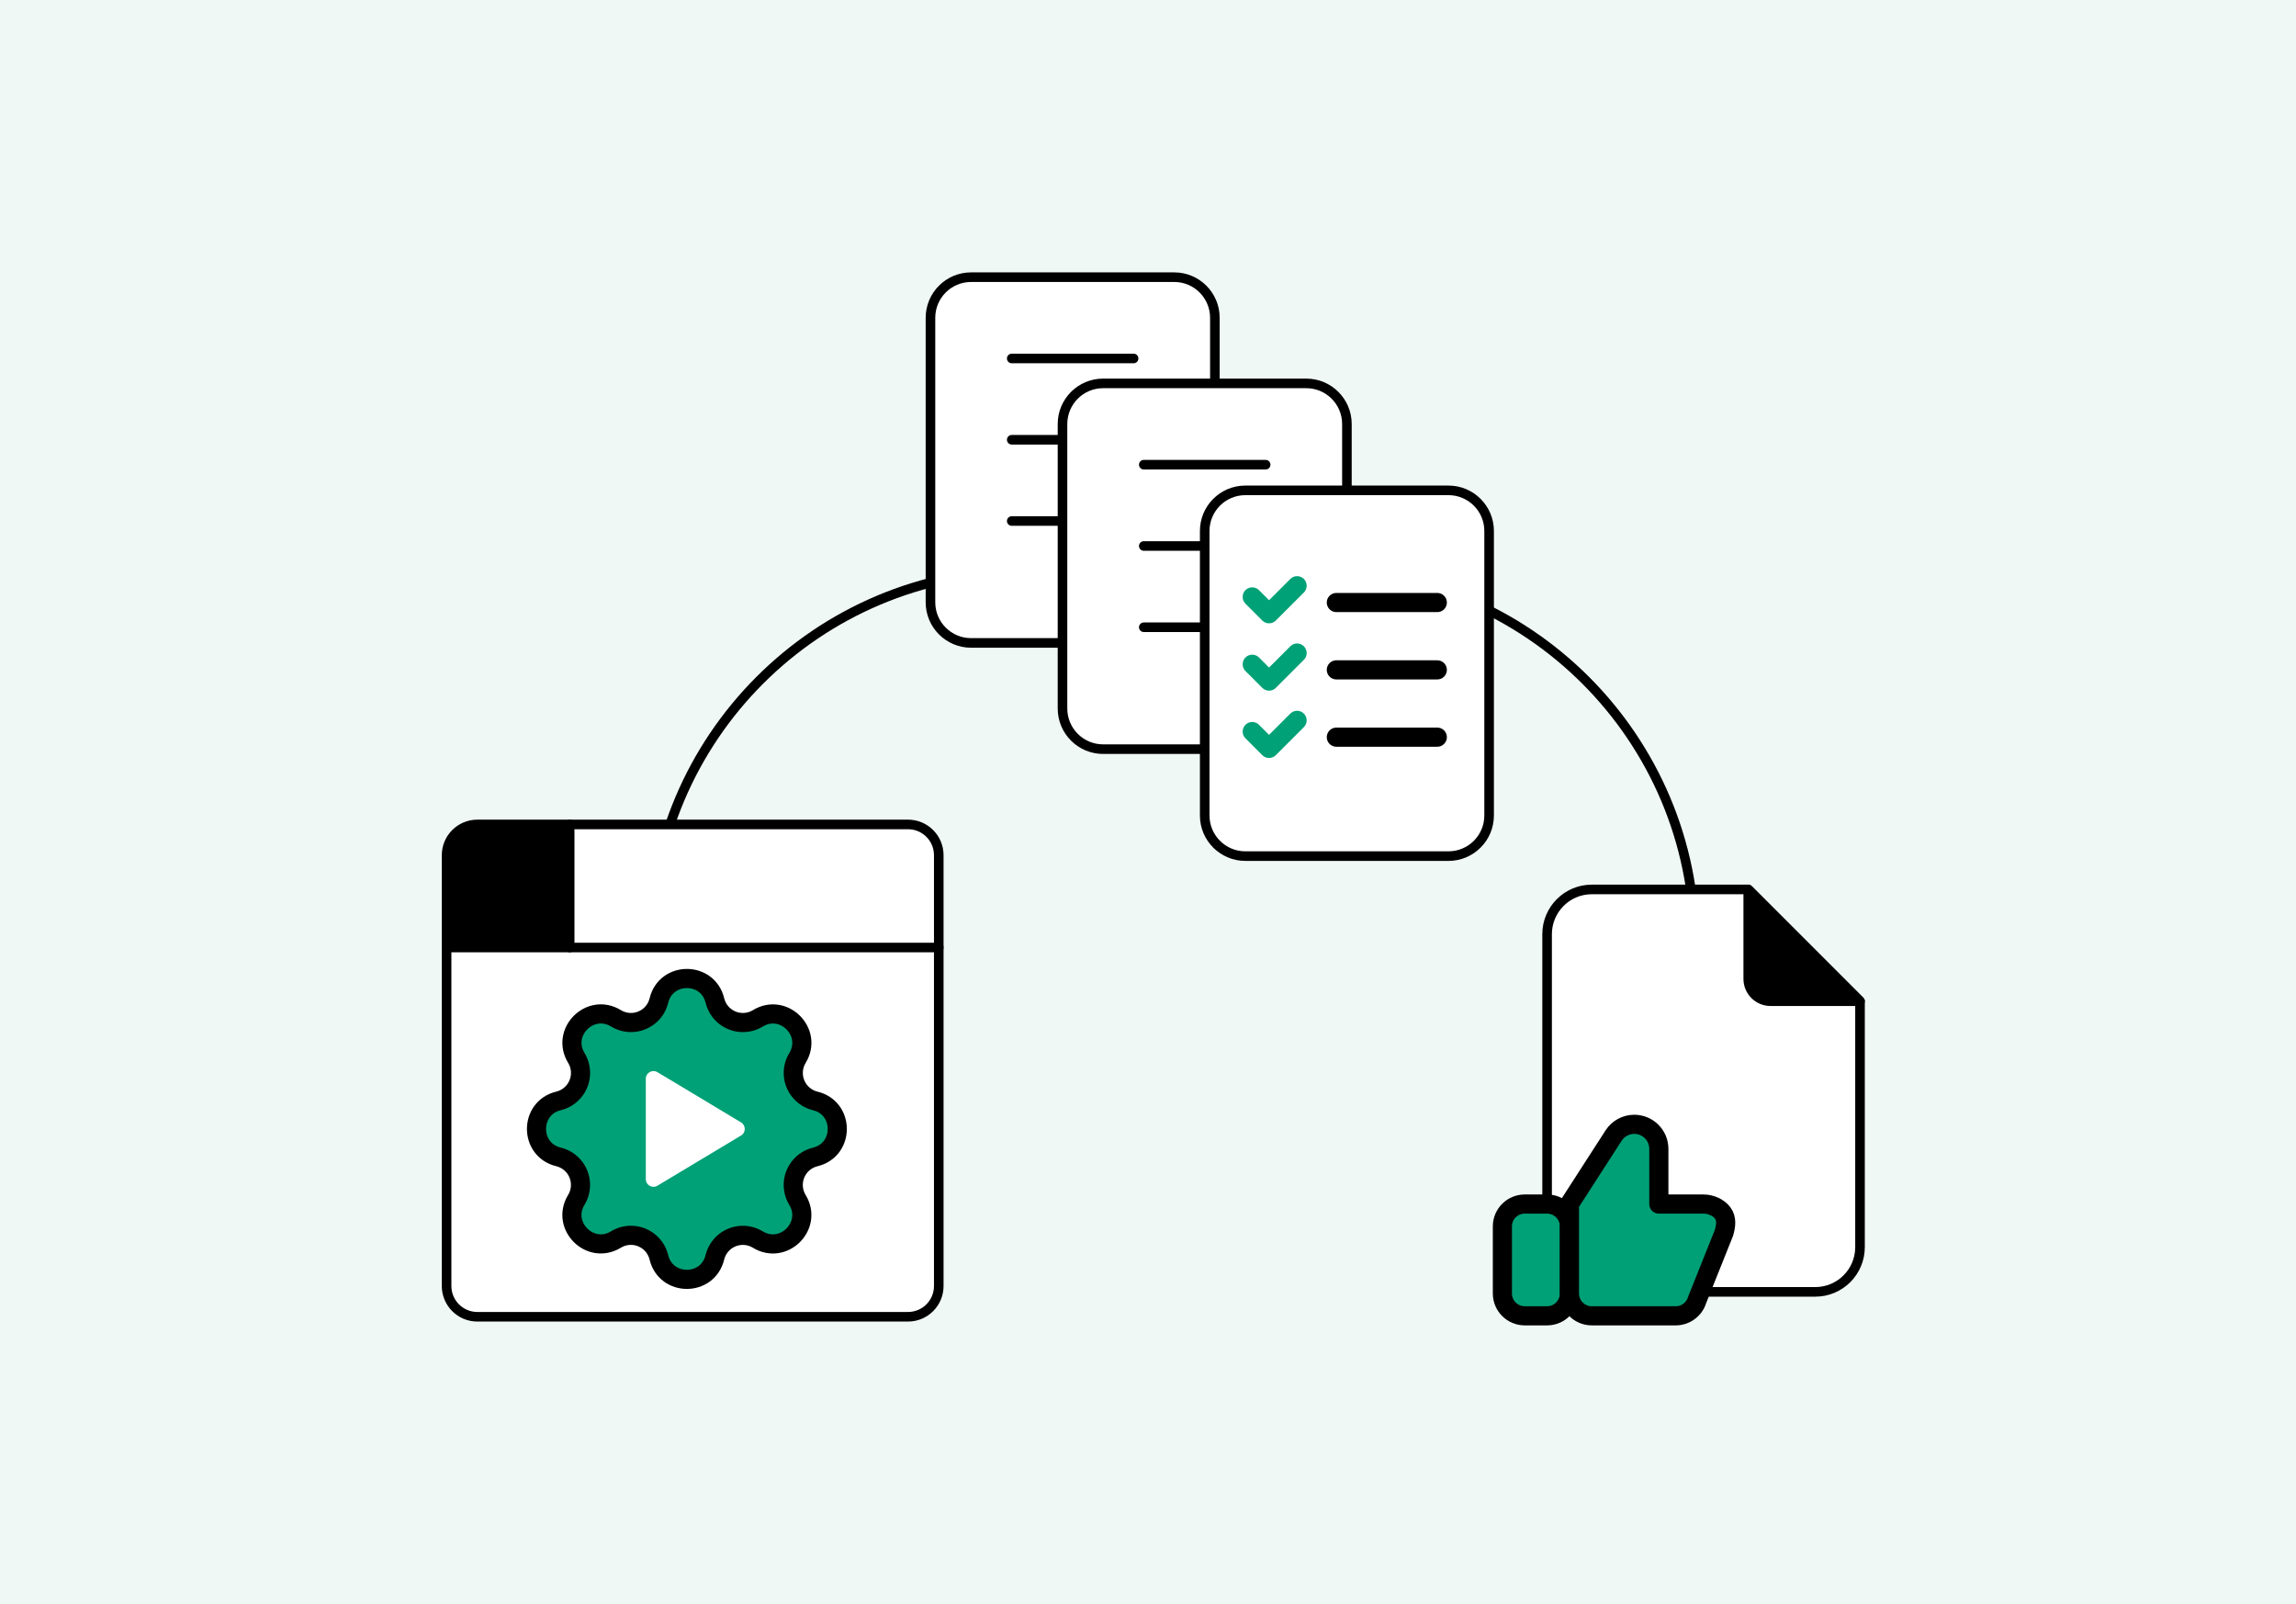 <?xml version="1.0" encoding="UTF-8"?>
<svg xmlns="http://www.w3.org/2000/svg" viewBox="0 0 630 440">
  <defs>
    <style>
      .cls-1, .cls-2, .cls-3, .cls-4, .cls-5 {
        fill: none;
      }

      .cls-6 {
        stroke-width: 1.85px;
      }

      .cls-6, .cls-7, .cls-8, .cls-9, .cls-2, .cls-3, .cls-4, .cls-10, .cls-5, .cls-11 {
        stroke-linecap: round;
        stroke-linejoin: round;
      }

      .cls-6, .cls-7, .cls-8, .cls-9, .cls-2, .cls-4, .cls-5, .cls-11 {
        stroke: #000;
      }

      .cls-12 {
        fill: #f0f8f6;
      }

      .cls-7, .cls-2, .cls-11 {
        stroke-width: 2.63px;
      }

      .cls-7, .cls-10 {
        fill: #fff;
      }

      .cls-8 {
        fill: #00a176;
      }

      .cls-8, .cls-9, .cls-3, .cls-4 {
        stroke-width: 5.25px;
      }

      .cls-9 {
        fill: #00a076;
      }

      .cls-3 {
        stroke: #00a176;
      }

      .cls-10 {
        stroke: #fff;
        stroke-width: 4.22px;
      }

      .cls-5 {
        stroke-width: 2.11px;
      }
    </style>
  </defs>
  <g id="Layer_3" data-name="Layer 3">
    <rect class="cls-12" width="632.91" height="440"></rect>
  </g>
  <g id="Layer_4" data-name="Layer 4">
    <g>
      <g>
        <path class="cls-5" d="M137.56,279.44c0-11.3,9.16-20.47,20.47-20.47h40.94c11.3,0,20.47,9.16,20.47,20.47v40.94c0,11.3-9.16,20.47-20.47,20.47h-40.94c-11.3,0-20.47-9.16-20.47-20.47v-40.94Z"></path>
        <path class="cls-1" d="M280.84,136.16c0-11.3,9.16-20.47,20.47-20.47h40.94c11.3,0,20.47,9.16,20.47,20.47v40.94c0,11.3-9.16,20.47-20.47,20.47h-40.94c-11.3,0-20.47-9.16-20.47-20.47v-40.94Z"></path>
        <path class="cls-2" d="M465.06,258.97c0-56.52-45.82-102.34-102.34-102.34"></path>
        <path class="cls-2" d="M178.5,258.97c0-56.52,45.82-102.34,102.34-102.34"></path>
      </g>
      <path class="cls-7" d="M255.31,87.18c0-6.16,4.99-11.15,11.15-11.15h55.74c6.16,0,11.15,4.99,11.15,11.15v78.03c0,6.16-4.99,11.15-11.15,11.15h-55.74c-6.16,0-11.15-4.99-11.15-11.15V87.18Z"></path>
      <path class="cls-2" d="M277.61,98.33h33.44"></path>
      <path class="cls-2" d="M277.61,120.63h33.44"></path>
      <path class="cls-2" d="M277.61,142.92h22.29"></path>
      <g>
        <path class="cls-7" d="M291.54,116.32c0-6.16,4.99-11.15,11.15-11.15h55.74c6.16,0,11.15,4.99,11.15,11.15v78.03c0,6.16-4.99,11.15-11.15,11.15h-55.74c-6.16,0-11.15-4.99-11.15-11.15V116.32Z"></path>
        <path class="cls-2" d="M313.84,127.47h33.44"></path>
        <path class="cls-2" d="M313.84,149.77h33.44"></path>
        <path class="cls-2" d="M313.84,172.06h22.29"></path>
      </g>
      <path class="cls-7" d="M330.56,145.66c0-6.16,4.99-11.15,11.15-11.15h55.74c6.16,0,11.15,4.99,11.15,11.15v78.03c0,6.16-4.99,11.15-11.15,11.15h-55.74c-6.16,0-11.15-4.99-11.15-11.15v-78.03Z"></path>
      <g>
        <path class="cls-1" d="M332.83,146.81h73.87v73.87h-73.87v-73.87Z"></path>
        <path class="cls-3" d="M343.6,163.74l4.62,4.62,7.69-7.69"></path>
        <path class="cls-3" d="M343.6,182.21l4.62,4.62,7.69-7.69"></path>
        <path class="cls-3" d="M343.6,200.67l4.62,4.62,7.69-7.69"></path>
        <path class="cls-4" d="M366.68,165.28h27.7"></path>
        <path class="cls-4" d="M366.68,183.75h27.7"></path>
        <path class="cls-4" d="M366.68,202.21h27.7"></path>
      </g>
      <g>
        <path class="cls-7" d="M122.54,234.59c0-4.66,3.78-8.44,8.44-8.44h118.17c4.66,0,8.44,3.78,8.44,8.44v118.17c0,4.66-3.78,8.44-8.44,8.44h-118.17c-4.66,0-8.44-3.78-8.44-8.44v-118.17Z"></path>
        <path class="cls-2" d="M122.54,259.91h135.05"></path>
        <path class="cls-2" d="M156.31,226.15v33.76"></path>
      </g>
      <g>
        <path class="cls-8" d="M180.8,274.45c1.95-8.05,13.41-8.05,15.36,0,1.03,4.24,5.3,6.85,9.54,5.82,.79-.19,1.56-.51,2.25-.93,7.07-4.31,15.18,3.79,10.87,10.87-2.27,3.73-1.09,8.59,2.64,10.86,.7,.42,1.45,.74,2.24,.93,8.05,1.95,8.05,13.41,0,15.36-4.24,1.03-6.85,5.3-5.82,9.54,.19,.79,.51,1.56,.93,2.25,4.31,7.07-3.79,15.18-10.87,10.87-3.73-2.27-8.59-1.09-10.86,2.64-.42,.7-.74,1.45-.93,2.24-1.95,8.05-13.41,8.05-15.36,0-1.03-4.24-5.3-6.85-9.54-5.82-.79,.19-1.56,.51-2.25,.93-7.07,4.31-15.18-3.79-10.87-10.87,2.27-3.73,1.09-8.59-2.64-10.86-.7-.42-1.45-.74-2.24-.93-8.05-1.95-8.05-13.41,0-15.36,4.24-1.03,6.85-5.3,5.82-9.54-.19-.79-.51-1.56-.93-2.25-4.31-7.07,3.79-15.18,10.87-10.87,4.59,2.79,10.53,.32,11.79-4.88Z"></path>
        <path class="cls-10" d="M179.31,295.93v27.51l22.93-13.76-22.93-13.76Z"></path>
      </g>
      <g>
        <path class="cls-7" d="M424.51,330.28v-74.03c0-6.77,5.49-12.27,12.27-12.27h42.93l30.66,30.66v67.46c0,6.77-5.49,12.27-12.27,12.27h-32.42"></path>
        <path class="cls-8" d="M412.24,336.41c0-3.39,2.75-6.13,6.13-6.13h6.13c3.39,0,6.13,2.75,6.13,6.13v18.4c0,3.39-2.75,6.13-6.13,6.13h-6.13c-3.39,0-6.13-2.75-6.13-6.13v-18.4Z"></path>
        <path class="cls-9" d="M430.64,354.81c0,3.39,2.75,6.13,6.13,6.13h23.03c2.71,0,5.1-1.78,5.88-4.37l7.36-18.4c.55-1.86,.82-3.86-.34-5.42-1.15-1.56-3.32-2.47-5.26-2.47h-12.27v-15.13c0-3.73-3.02-6.74-6.75-6.74-2.25,0-4.36,1.13-5.61,3l-12.17,18.87s0,24.53,0,24.53Z"></path>
        <path class="cls-11" d="M479.7,243.98v24.53c0,3.39,2.75,6.13,6.13,6.13h24.53l-30.66-30.66Z"></path>
      </g>
      <path class="cls-6" d="M130.6,226.15h25.71v33.76h-33.76v-25.71c0-4.45,3.61-8.06,8.06-8.06Z"></path>
    </g>
  </g>
</svg>
